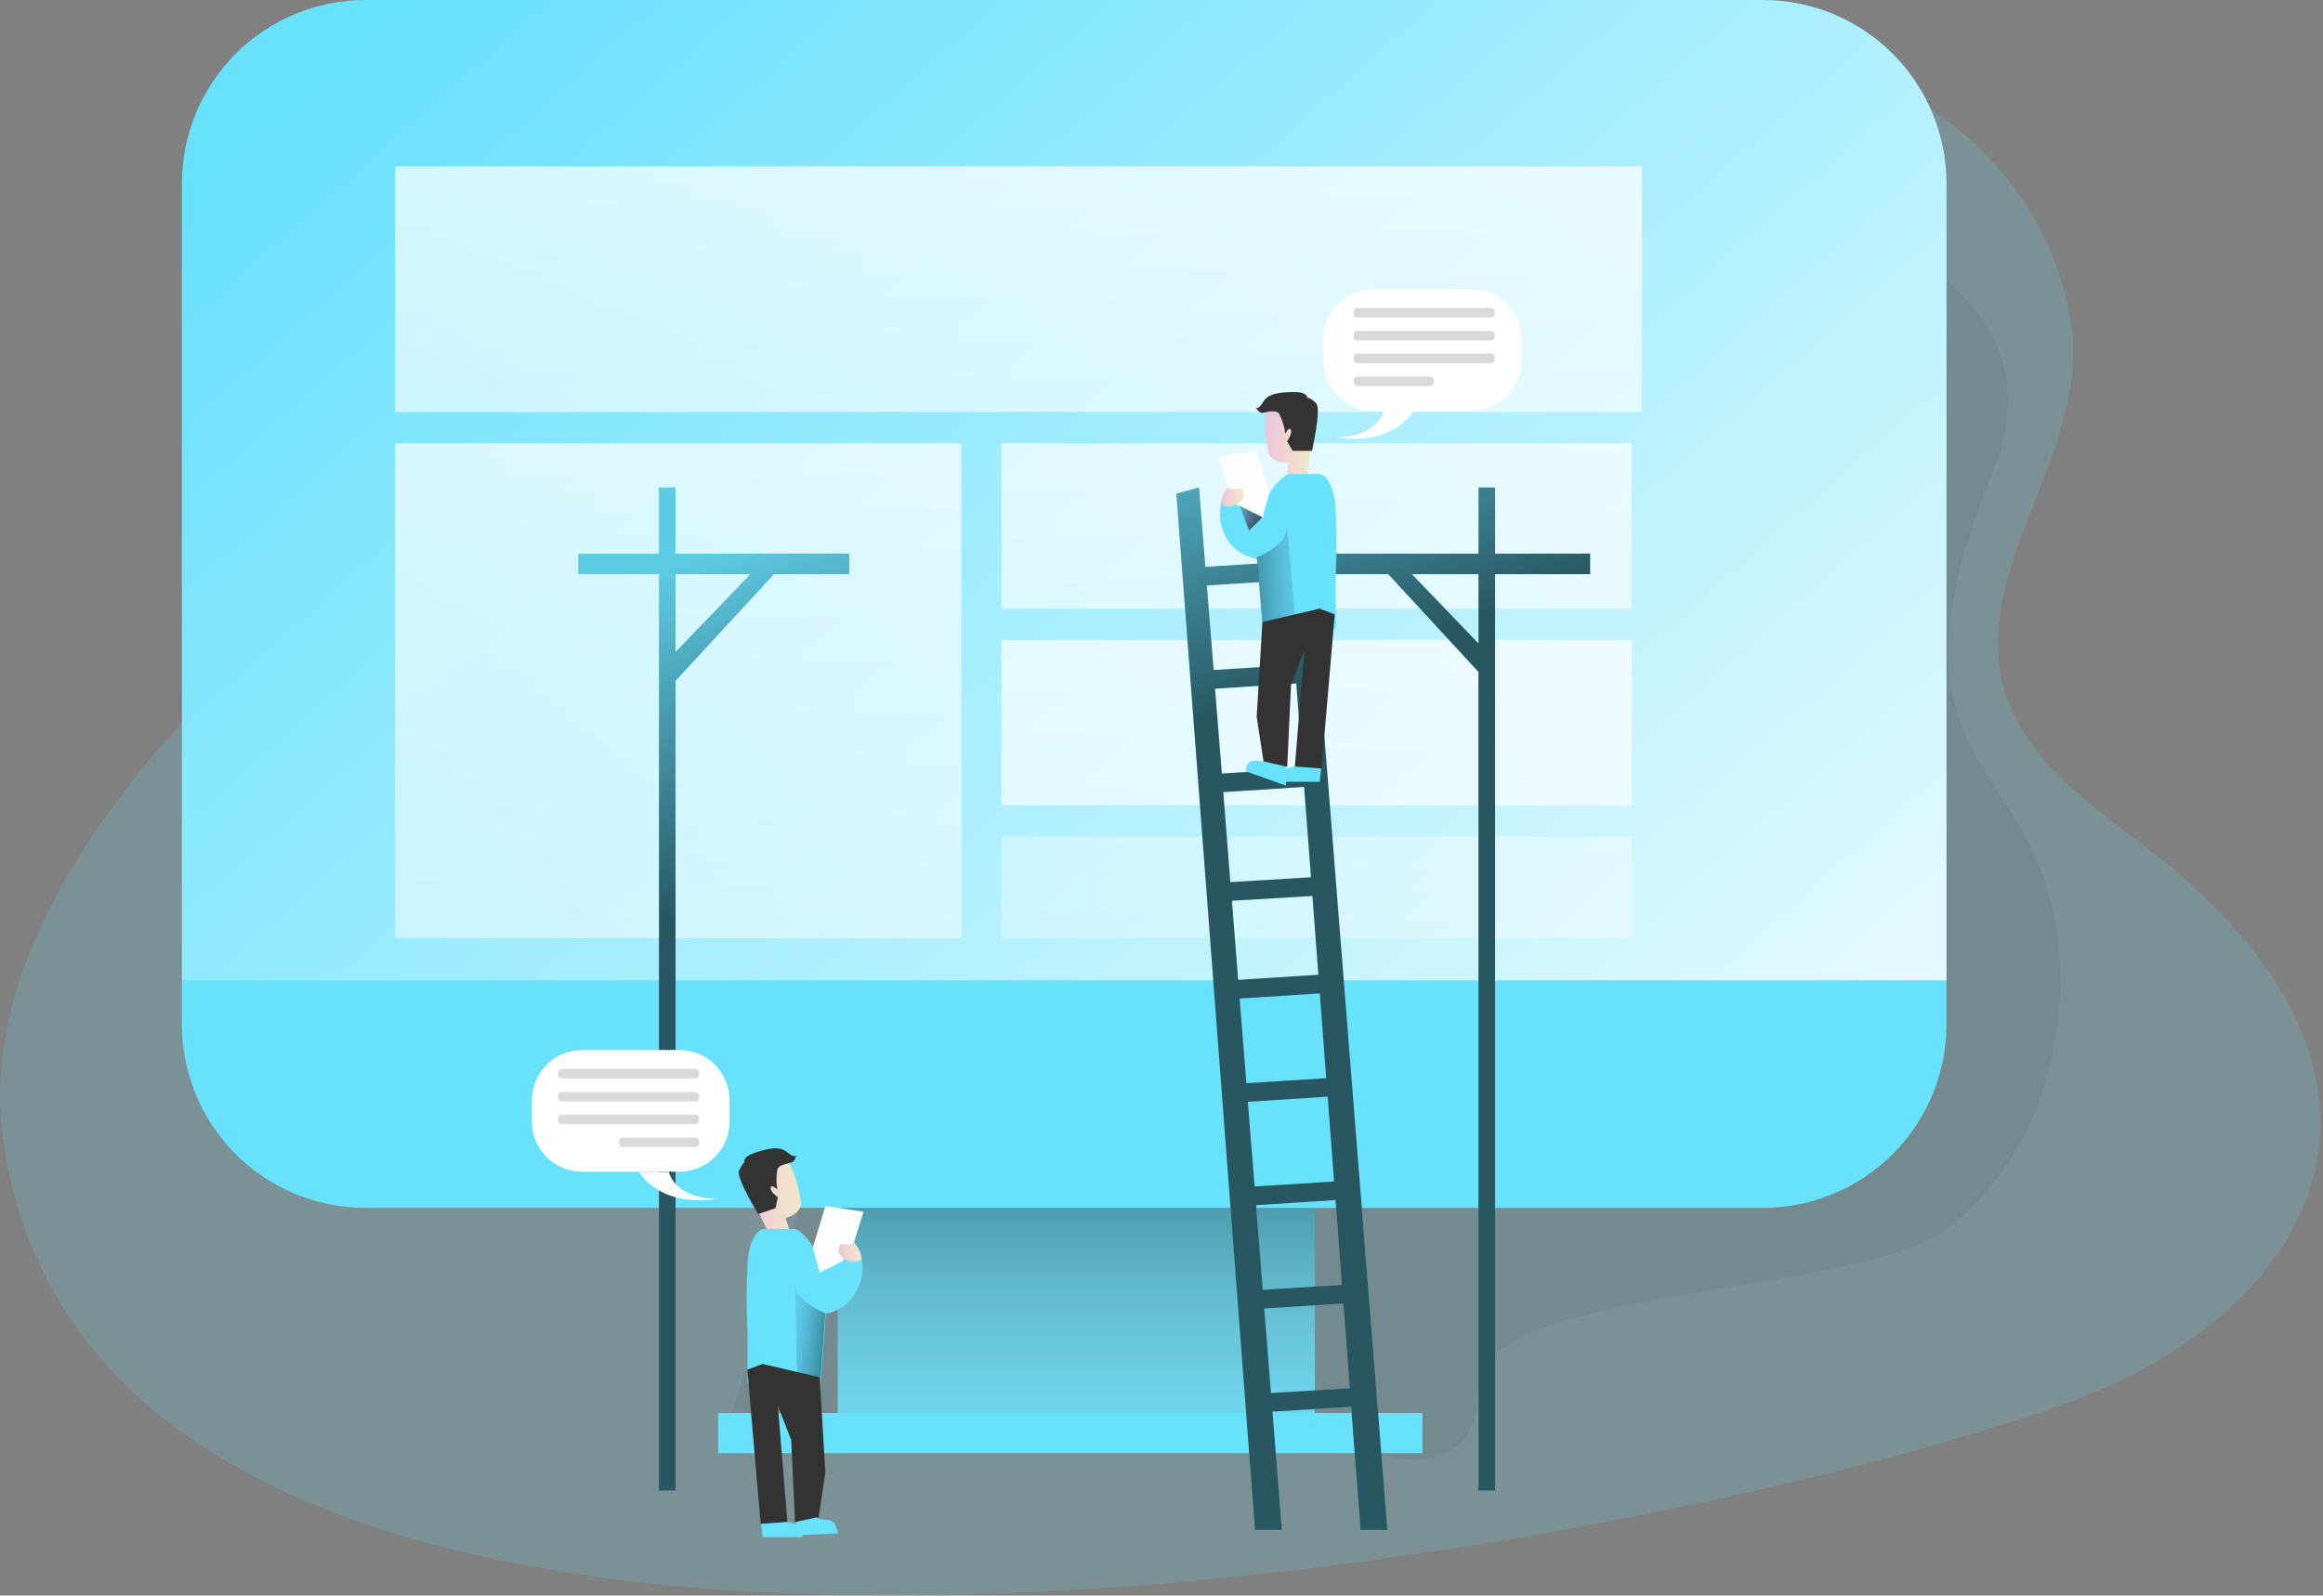 <svg width="262" height="180" viewBox="0 0 262 180" fill="none" xmlns="http://www.w3.org/2000/svg">
<rect x="0" y="0" width="262" height="180" fill="#808080" stroke="none"/>
<path opacity="0.18" d="M233.566 36.248C236.067 50.481 221.772 64.517 226.189 78.264C228.73 86.204 236.356 91.156 242.929 96.264C253.376 104.363 263.016 116.131 261.573 129.269C260.013 143.438 246.516 153.456 233.102 158.287C182.785 176.392 10.473 208.196 0.271 127.915C-1.673 112.571 7.143 97.366 17.037 85.474C24.907 76.018 68.743 33.519 84.765 25.585C156.138 -9.77 226.201 -5.647 233.566 36.248Z" fill="#68E1FD"></path>
<path opacity="0.05" d="M146.136 15.7C146.136 15.7 240.499 14.878 224.67 53.466C212.409 83.323 226.421 85.512 230.802 99.951C235.183 114.391 230.097 130.841 219.529 138.635C208.962 146.43 166.746 145.052 166.746 156.604C166.746 168.156 154.991 163.931 154.991 163.931H80.994L94.51 123.186L146.136 15.7Z" fill="#000405"></path>
<path d="M80.994 159.405H160.427V163.931H80.994V159.405ZM94.51 123.183H148.293V159.405H94.51V123.183Z" fill="#68E1FD"></path>
<path d="M94.51 123.183H148.293V159.405H94.51V123.183Z" fill="#68E1FD"></path>
<path d="M94.51 123.183H148.293V159.405H94.51V123.183Z" fill="url(#paint0_linear_20_72)"></path>
<path d="M219.529 20.703V115.566C219.529 118.286 218.993 120.978 217.952 123.491C216.91 126.003 215.383 128.285 213.459 130.208C211.534 132.13 209.25 133.654 206.736 134.693C204.222 135.732 201.528 136.265 198.808 136.263H41.219C35.728 136.263 30.462 134.082 26.58 130.201C22.697 126.319 20.516 121.055 20.516 115.566V20.703C20.516 17.985 21.051 15.293 22.091 12.781C23.131 10.27 24.656 7.988 26.579 6.065C28.501 4.143 30.783 2.618 33.295 1.577C35.807 0.536 38.5 0 41.219 3.89884e-06H198.808C201.528 -0.002 204.222 0.533 206.736 1.572C209.25 2.612 211.535 4.137 213.459 6.059C215.384 7.982 216.91 10.265 217.952 12.777C218.993 15.29 219.529 17.983 219.529 20.703Z" fill="#68E1FD"></path>
<path d="M219.529 20.703V110.592H20.538V20.703C20.538 17.985 21.073 15.293 22.113 12.781C23.154 10.27 24.678 7.988 26.601 6.065C28.523 4.143 30.805 2.618 33.318 1.577C35.83 0.536 38.522 0 41.241 3.89884e-06H198.808C201.528 -0.002 204.222 0.533 206.736 1.572C209.25 2.612 211.535 4.137 213.459 6.059C215.384 7.982 216.91 10.265 217.952 12.777C218.993 15.29 219.529 17.983 219.529 20.703Z" fill="url(#paint1_linear_20_72)"></path>
<path d="M44.564 18.756H185.168V46.475H44.564V18.756Z" fill="url(#paint2_linear_20_72)"></path>
<path d="M44.564 50.014H108.432V105.843H44.564V50.014Z" fill="url(#paint3_linear_20_72)"></path>
<path d="M112.944 50.014H184.034V68.659H112.944V50.014Z" fill="url(#paint4_linear_20_72)"></path>
<path d="M112.944 72.197H184.034V90.842H112.944V72.197Z" fill="url(#paint5_linear_20_72)"></path>
<path d="M112.944 94.38H184.034V105.843H112.944V94.38Z" fill="url(#paint6_linear_20_72)"></path>
<path d="M153.444 172.59H156.478L147.14 54.994L144.576 55.684L145.157 63.367L135.944 63.948L135.235 54.994L132.671 55.684L141.542 172.59H144.576L143.518 159.25L152.414 158.703L152.281 156.597L143.35 157.147L142.59 147.618L151.722 147.04L151.591 144.934L142.425 145.499L141.669 135.955L150.622 135.386L153.444 172.59ZM136.112 66.045L145.326 65.457L146.05 75.005L136.878 75.586L136.112 66.045ZM137.037 77.689L146.203 77.101L146.927 86.69L137.805 87.262L137.037 77.689ZM137.967 89.355L147.086 88.771L147.861 98.964L138.759 99.516L137.967 89.355ZM138.94 101.616L148.02 101.073L148.694 109.966L139.648 110.541L138.94 101.616ZM139.813 112.644L148.853 112.069L149.577 121.63L140.573 122.198L139.813 112.644ZM141.5 133.852L140.738 124.291L149.739 123.716L150.463 133.283L141.5 133.852ZM76.193 62.462V54.994H74.322V62.462H65.219V64.774H74.322V168.159H76.193V76.812L87.288 64.774H95.784V62.449L76.193 62.462ZM76.193 73.544V64.774H84.632L76.193 73.544ZM168.624 62.462V54.994H166.753V62.462H148.773V64.774H156.579L166.746 75.796V168.159H168.624V64.774H179.344V62.449L168.624 62.462ZM166.753 72.585L159.232 64.774H166.746L166.753 72.585Z" fill="#68E1FD"></path>
<g opacity="0.61">
<path d="M153.444 172.59H156.478L147.14 54.994L144.576 55.684L145.157 63.367L135.944 63.948L135.235 54.994L132.671 55.684L141.542 172.59H144.576L143.518 159.25L152.414 158.703L152.281 156.597L143.35 157.147L142.59 147.618L151.721 147.04L151.591 144.934L142.425 145.499L141.669 135.955L150.622 135.386L153.444 172.59ZM136.112 66.045L145.326 65.457L146.05 75.005L136.878 75.586L136.112 66.045ZM137.036 77.689L146.203 77.101L146.927 86.69L137.805 87.262L137.036 77.689ZM137.967 89.355L147.086 88.771L147.861 98.964L138.759 99.516L137.967 89.355ZM138.94 101.616L148.02 101.073L148.694 109.966L139.648 110.541L138.94 101.616ZM139.813 112.644L148.852 112.069L149.577 121.63L140.573 122.198L139.813 112.644ZM141.5 133.852L140.738 124.291L149.739 123.716L150.463 133.283L141.5 133.852Z" fill="url(#paint7_linear_20_72)"></path>
<path d="M76.193 62.462V54.994H74.322V62.462H65.219V64.774H74.322V168.159H76.193V76.812L87.288 64.774H95.784V62.449L76.193 62.462ZM76.193 73.544V64.774H84.632L76.193 73.544Z" fill="url(#paint8_linear_20_72)"></path>
<path d="M168.624 62.462V54.994H166.753V62.462H148.773V64.774H156.58L166.747 75.796V168.159H168.624V64.774H179.344V62.449L168.624 62.462ZM166.753 72.585L159.233 64.774H166.747L166.753 72.585Z" fill="url(#paint9_linear_20_72)"></path>
</g>
<path d="M149.053 86.258L148.837 88.196H144.36C144.36 88.196 143.995 87.078 144.811 86.798C145.259 86.64 145.721 86.524 146.19 86.452L149.053 86.258Z" fill="#68E1FD"></path>
<path d="M142.809 46.129C142.603 47.863 142.711 49.62 143.127 51.316C143.377 51.638 143.708 51.887 144.086 52.038C144.464 52.19 144.875 52.237 145.278 52.177V53.466H147.432L148.335 47.012C148.335 47.012 144.964 42.708 142.809 46.129Z" fill="url(#paint10_linear_20_72)"></path>
<path d="M144.319 46.774C144.656 47.449 144.871 48.178 144.954 48.928C144.954 48.928 145.383 48.067 145.589 48.495C145.796 48.924 145.16 49.788 145.16 49.788L145.796 50.862H147.972C147.972 50.862 149.049 46.151 148.446 45.504C147.842 44.855 147.435 44.868 147.435 44.868C147.435 44.868 147.435 44.233 146.142 44.233C144.849 44.233 143.13 44.233 142.485 45.31C141.84 46.386 141.624 45.945 141.624 45.945C141.624 45.945 141.99 46.742 142.549 46.548C142.682 46.517 144.102 46.129 144.319 46.774Z" fill="#333333"></path>
<path d="M145.285 53.466H148.904C148.904 53.466 150.432 53.784 150.645 57.446C150.775 59.949 150.775 62.456 150.645 64.958V70.961L148.904 70.38L142.444 71.822L141.809 63.021C141.139 62.939 140.494 62.713 139.921 62.357C139.347 62.002 138.857 61.526 138.485 60.962C138.015 60.258 137.719 59.451 137.622 58.609C137.525 57.768 137.629 56.915 137.926 56.122L142.422 58.488L142.66 57.218C142.907 55.841 143.678 54.613 144.811 53.794L145.285 53.466Z" fill="#68E1FD"></path>
<path d="M138.527 54.931L137.453 51.488L141.736 50.84L143.178 55.531L142.381 58.352L139.82 57.059L138.527 54.931Z" fill="#FCFDFF"></path>
<path d="M137.666 56.865C137.739 56.145 138.041 55.467 138.527 54.931L138.743 55.144H140.1L140.316 55.985L139.82 56.694C139.523 56.942 139.156 57.092 138.77 57.122C138.384 57.153 137.998 57.063 137.666 56.865Z" fill="url(#paint11_linear_20_72)"></path>
<path d="M139.82 57.059L140.875 59.857L142.381 58.352L139.82 57.059Z" fill="url(#paint12_linear_20_72)"></path>
<path opacity="0.61" d="M141.736 62.868C141.736 62.868 145.18 61.575 145.18 59.425L146.044 69.307L142.381 70.174L141.736 62.868Z" fill="url(#paint13_linear_20_72)"></path>
<path d="M142.381 70.164L141.736 80.881L142.597 86.474H145.18L145.609 77.244L147.115 73.369L146.041 86.474L149.053 86.69L150.537 69.303L148.837 68.659L142.381 70.164Z" fill="#333333"></path>
<path d="M145.049 86.474V88.628L140.509 87.008C140.509 87.008 140.509 85.823 141.389 85.823C141.866 85.82 142.341 85.864 142.81 85.954L145.049 86.474ZM85.795 171.472L86.017 173.403H90.497C90.497 173.403 90.862 172.285 90.043 172.006C89.596 171.847 89.136 171.732 88.667 171.662L85.795 171.472Z" fill="#68E1FD"></path>
<path d="M88.893 130.93C89.671 132.48 90.167 134.157 90.357 135.882C90.1 137.108 88.591 137.387 88.591 137.387L89.001 138.613L86.85 139.366L83.92 133.557C83.92 133.557 85.75 128.37 88.893 130.93Z" fill="url(#paint14_linear_20_72)"></path>
<path d="M87.666 132.029C87.542 132.74 87.542 133.468 87.666 134.179C87.666 134.179 86.977 133.512 86.913 133.985C86.85 134.459 87.73 135.062 87.73 135.062L87.472 136.288L85.515 136.955C85.515 136.955 82.974 132.826 83.361 132.029C83.749 131.232 83.943 131.146 83.943 131.146C83.943 131.146 83.727 130.542 84.953 130.113C86.179 129.685 87.812 129.161 88.766 129.964C89.719 130.768 89.776 130.282 89.776 130.282C89.776 130.282 89.776 131.143 89.086 131.165C89.153 131.254 87.666 131.34 87.666 132.029Z" fill="#333333"></path>
<path d="M89.668 138.635H86.052C86.052 138.635 84.524 138.953 84.308 142.615C84.177 145.117 84.177 147.623 84.308 150.124V156.127L86.052 155.546L92.508 156.988L93.144 148.19C93.812 148.08 94.448 147.827 95.009 147.448C95.57 147.069 96.042 146.573 96.394 145.995C96.863 145.289 97.158 144.482 97.255 143.64C97.352 142.798 97.249 141.945 96.953 141.151L92.454 143.517L92.216 142.247C91.969 140.871 91.198 139.645 90.065 138.826L89.668 138.635Z" fill="#68E1FD"></path>
<path d="M96.321 140.119L97.395 136.698L93.09 136.053L91.67 140.744L92.445 143.562L95.028 142.272L96.321 140.119Z" fill="#FCFDFF"></path>
<path d="M97.179 142.079C97.109 141.357 96.806 140.677 96.318 140.141L96.105 140.357H94.748L94.532 141.196L95.028 141.904C95.324 142.152 95.69 142.302 96.075 142.333C96.461 142.364 96.846 142.275 97.179 142.079Z" fill="url(#paint15_linear_20_72)"></path>
<path opacity="0.61" d="M93.09 148.145C93.09 148.145 89.646 146.856 89.646 144.702L89.925 156.365L92.445 156.924L93.09 148.145Z" fill="url(#paint16_linear_20_72)"></path>
<path d="M92.445 155.374L93.09 166.091L92.251 171.685H89.668L89.239 162.454L87.73 158.579L88.807 171.685L85.795 171.901L84.289 154.514L86.008 153.869L92.445 155.374Z" fill="#333333"></path>
<path d="M89.798 171.685V173.193L94.51 172.977C94.51 172.977 94.297 171.472 93.436 171.472C92.972 171.491 92.512 171.387 92.101 171.17L89.798 171.685Z" fill="#68E1FD"></path>
<path d="M165.927 46.352H154.927C153.426 46.351 151.987 45.754 150.926 44.693C149.865 43.631 149.269 42.192 149.269 40.691V38.281C149.269 36.78 149.865 35.341 150.926 34.281C151.987 33.22 153.427 32.624 154.927 32.624H165.927C166.67 32.623 167.406 32.769 168.093 33.053C168.78 33.337 169.404 33.754 169.93 34.279C170.456 34.805 170.873 35.428 171.157 36.115C171.442 36.802 171.588 37.538 171.588 38.281V40.691C171.588 41.435 171.442 42.171 171.157 42.858C170.873 43.544 170.456 44.168 169.93 44.694C169.404 45.219 168.78 45.636 168.093 45.921C167.406 46.205 166.67 46.352 165.927 46.352Z" fill="white"></path>
<path d="M150.536 49.334C150.536 49.334 155.035 49.55 156.112 46.323H159.448C159.448 46.323 157.212 50.411 150.536 49.334Z" fill="white"></path>
<path opacity="0.15" d="M153.078 34.745H168.189C168.292 34.745 168.39 34.786 168.463 34.859C168.536 34.932 168.576 35.03 168.576 35.133V35.435C168.576 35.537 168.536 35.636 168.463 35.709C168.39 35.781 168.292 35.822 168.189 35.822H153.078C152.975 35.822 152.877 35.781 152.804 35.709C152.731 35.636 152.69 35.537 152.69 35.435V35.133C152.69 35.03 152.731 34.932 152.804 34.859C152.877 34.786 152.975 34.745 153.078 34.745ZM153.078 37.328H168.189C168.292 37.328 168.39 37.369 168.463 37.441C168.536 37.514 168.576 37.612 168.576 37.715V38.017C168.576 38.12 168.536 38.218 168.463 38.291C168.39 38.364 168.292 38.404 168.189 38.404H153.078C152.975 38.404 152.877 38.364 152.804 38.291C152.731 38.218 152.69 38.12 152.69 38.017V37.715C152.69 37.612 152.731 37.514 152.804 37.441C152.877 37.369 152.975 37.328 153.078 37.328ZM153.078 39.888H168.189C168.292 39.888 168.39 39.929 168.463 40.001C168.536 40.074 168.576 40.173 168.576 40.275V40.577C168.576 40.68 168.536 40.778 168.463 40.851C168.39 40.924 168.292 40.965 168.189 40.965H153.078C152.975 40.965 152.877 40.924 152.804 40.851C152.731 40.778 152.69 40.68 152.69 40.577V40.275C152.69 40.173 152.731 40.074 152.804 40.001C152.877 39.929 152.975 39.888 153.078 39.888ZM153.078 42.47H161.317C161.419 42.471 161.517 42.512 161.589 42.585C161.661 42.657 161.701 42.755 161.701 42.858V43.175C161.701 43.278 161.661 43.376 161.589 43.448C161.517 43.521 161.419 43.562 161.317 43.563H153.078C152.975 43.563 152.877 43.522 152.804 43.449C152.731 43.377 152.69 43.278 152.69 43.175V42.858C152.69 42.755 152.731 42.656 152.804 42.584C152.877 42.511 152.975 42.47 153.078 42.47Z" fill="#020202"></path>
<path d="M65.648 132.178H76.648C78.127 132.173 79.545 131.589 80.599 130.551C81.653 129.514 82.257 128.104 82.284 126.626V124.11C82.284 122.61 81.688 121.171 80.627 120.11C79.565 119.049 78.126 118.453 76.625 118.453H65.648C64.147 118.453 62.706 119.05 61.645 120.111C60.583 121.173 59.986 122.612 59.986 124.113V126.629C60.016 128.111 60.625 129.522 61.684 130.56C62.742 131.597 64.166 132.178 65.648 132.178ZM80.994 135.234C80.994 135.234 76.495 135.45 75.418 132.222H72.104C72.104 132.222 74.262 136.266 80.994 135.234Z" fill="white"></path>
<path opacity="0.15" d="M78.455 121.658H63.345C63.242 121.658 63.143 121.617 63.071 121.545C62.998 121.472 62.957 121.373 62.957 121.271V120.969C62.957 120.866 62.998 120.768 63.071 120.695C63.143 120.622 63.242 120.581 63.345 120.581H78.455C78.558 120.581 78.657 120.622 78.73 120.695C78.802 120.768 78.843 120.866 78.843 120.969V121.271C78.843 121.373 78.802 121.472 78.73 121.545C78.657 121.617 78.558 121.658 78.455 121.658ZM78.455 124.26H63.345C63.294 124.26 63.243 124.25 63.196 124.23C63.149 124.211 63.107 124.182 63.071 124.146C63.035 124.11 63.006 124.067 62.986 124.02C62.967 123.973 62.957 123.923 62.957 123.872V123.57C62.958 123.468 62.999 123.37 63.072 123.298C63.144 123.226 63.242 123.186 63.345 123.186H78.455C78.558 123.186 78.656 123.226 78.728 123.298C78.801 123.37 78.842 123.468 78.843 123.57V123.872C78.843 123.923 78.833 123.973 78.814 124.02C78.794 124.067 78.766 124.11 78.73 124.146C78.694 124.182 78.651 124.211 78.604 124.23C78.557 124.25 78.506 124.26 78.455 124.26ZM78.455 126.82H63.345C63.242 126.82 63.144 126.779 63.072 126.707C62.999 126.635 62.958 126.538 62.957 126.435V126.134C62.957 126.031 62.998 125.932 63.071 125.86C63.143 125.787 63.242 125.746 63.345 125.746H78.455C78.558 125.746 78.657 125.787 78.73 125.86C78.802 125.932 78.843 126.031 78.843 126.134V126.435C78.842 126.538 78.801 126.635 78.728 126.707C78.656 126.779 78.558 126.82 78.455 126.82ZM78.455 129.402H70.211C70.108 129.402 70.009 129.361 69.936 129.289C69.864 129.216 69.823 129.117 69.823 129.014V128.716C69.823 128.613 69.864 128.515 69.936 128.442C70.009 128.369 70.108 128.328 70.211 128.328H78.455C78.558 128.328 78.657 128.369 78.73 128.442C78.802 128.515 78.843 128.613 78.843 128.716V129.014C78.843 129.117 78.802 129.216 78.73 129.289C78.657 129.361 78.558 129.402 78.455 129.402Z" fill="#020202"></path>
<defs>
<linearGradient id="paint0_linear_20_72" x1="121.405" y1="130.348" x2="121.405" y2="179.098" gradientUnits="userSpaceOnUse">
<stop stop-opacity="0.4"></stop>
<stop offset="1" stop-color="white" stop-opacity="0"></stop>
</linearGradient>
<linearGradient id="paint1_linear_20_72" x1="54.207" y1="-12.518" x2="215.668" y2="169.679" gradientUnits="userSpaceOnUse">
<stop offset="0.02" stop-color="white" stop-opacity="0"></stop>
<stop offset="1" stop-color="white"></stop>
</linearGradient>
<linearGradient id="paint2_linear_20_72" x1="110.999" y1="200.722" x2="116.744" y2="-49.233" gradientUnits="userSpaceOnUse">
<stop offset="0.02" stop-color="white" stop-opacity="0"></stop>
<stop offset="1" stop-color="white"></stop>
</linearGradient>
<linearGradient id="paint3_linear_20_72" x1="73.061" y1="227.451" x2="78.805" y2="-22.504" gradientUnits="userSpaceOnUse">
<stop offset="0.02" stop-color="white" stop-opacity="0"></stop>
<stop offset="1" stop-color="white"></stop>
</linearGradient>
<linearGradient id="paint4_linear_20_72" x1="144.754" y1="221.784" x2="150.498" y2="-28.171" gradientUnits="userSpaceOnUse">
<stop offset="0.02" stop-color="white" stop-opacity="0"></stop>
<stop offset="1" stop-color="white"></stop>
</linearGradient>
<linearGradient id="paint5_linear_20_72" x1="144.633" y1="249.256" x2="150.377" y2="-0.699" gradientUnits="userSpaceOnUse">
<stop offset="0.02" stop-color="white" stop-opacity="0"></stop>
<stop offset="1" stop-color="white"></stop>
</linearGradient>
<linearGradient id="paint6_linear_20_72" x1="146.498" y1="186.699" x2="152.242" y2="-63.253" gradientUnits="userSpaceOnUse">
<stop offset="0.02" stop-color="white" stop-opacity="0"></stop>
<stop offset="1" stop-color="white"></stop>
</linearGradient>
<linearGradient id="paint7_linear_20_72" x1="170.216" y1="183.218" x2="105.446" y2="9.342" gradientUnits="userSpaceOnUse">
<stop offset="0.58"></stop>
<stop offset="0.78" stop-opacity="0.16"></stop>
</linearGradient>
<linearGradient id="paint8_linear_20_72" x1="117.659" y1="202.796" x2="52.889" y2="28.918" gradientUnits="userSpaceOnUse">
<stop offset="0.58"></stop>
<stop offset="0.78" stop-opacity="0.16"></stop>
</linearGradient>
<linearGradient id="paint9_linear_20_72" x1="194.922" y1="174.016" x2="130.152" y2="0.137" gradientUnits="userSpaceOnUse">
<stop offset="0.58"></stop>
<stop offset="0.78" stop-opacity="0.16"></stop>
</linearGradient>
<linearGradient id="paint10_linear_20_72" x1="142.711" y1="49.137" x2="148.341" y2="49.137" gradientUnits="userSpaceOnUse">
<stop stop-color="#ECC4D7"></stop>
<stop offset="0.42" stop-color="#EFD4D1"></stop>
<stop offset="1" stop-color="#F2EAC9"></stop>
</linearGradient>
<linearGradient id="paint11_linear_20_72" x1="137.666" y1="56.03" x2="140.316" y2="56.03" gradientUnits="userSpaceOnUse">
<stop stop-color="#ECC4D7"></stop>
<stop offset="0.42" stop-color="#EFD4D1"></stop>
<stop offset="1" stop-color="#F2EAC9"></stop>
</linearGradient>
<linearGradient id="paint12_linear_20_72" x1="138.987" y1="57.939" x2="144.255" y2="59.953" gradientUnits="userSpaceOnUse">
<stop stop-color="#68E1FD"></stop>
<stop offset="0.01" stop-color="#67DDF9"></stop>
<stop offset="0.12" stop-color="#5CB3CE"></stop>
<stop offset="0.24" stop-color="#538EA9"></stop>
<stop offset="0.37" stop-color="#4C718B"></stop>
<stop offset="0.5" stop-color="#465A73"></stop>
<stop offset="0.63" stop-color="#424A63"></stop>
<stop offset="0.79" stop-color="#404059"></stop>
<stop offset="0.99" stop-color="#3F3D56"></stop>
</linearGradient>
<linearGradient id="paint13_linear_20_72" x1="133.713" y1="65.355" x2="150.095" y2="64.443" gradientUnits="userSpaceOnUse">
<stop offset="0.36" stop-color="#00272E"></stop>
<stop offset="1" stop-color="#69B9EB" stop-opacity="0"></stop>
</linearGradient>
<linearGradient id="paint14_linear_20_72" x1="83.92" y1="134.792" x2="90.357" y2="134.792" gradientUnits="userSpaceOnUse">
<stop stop-color="#ECC4D7"></stop>
<stop offset="0.42" stop-color="#EFD4D1"></stop>
<stop offset="1" stop-color="#F2EAC9"></stop>
</linearGradient>
<linearGradient id="paint15_linear_20_72" x1="94.532" y1="141.24" x2="97.179" y2="141.24" gradientUnits="userSpaceOnUse">
<stop stop-color="#ECC4D7"></stop>
<stop offset="0.42" stop-color="#EFD4D1"></stop>
<stop offset="1" stop-color="#F2EAC9"></stop>
</linearGradient>
<linearGradient id="paint16_linear_20_72" x1="97.995" y1="151.68" x2="86.882" y2="150.292" gradientUnits="userSpaceOnUse">
<stop offset="0.36" stop-color="#00272E"></stop>
<stop offset="1" stop-color="#69B9EB" stop-opacity="0"></stop>
</linearGradient>
</defs>
</svg>
